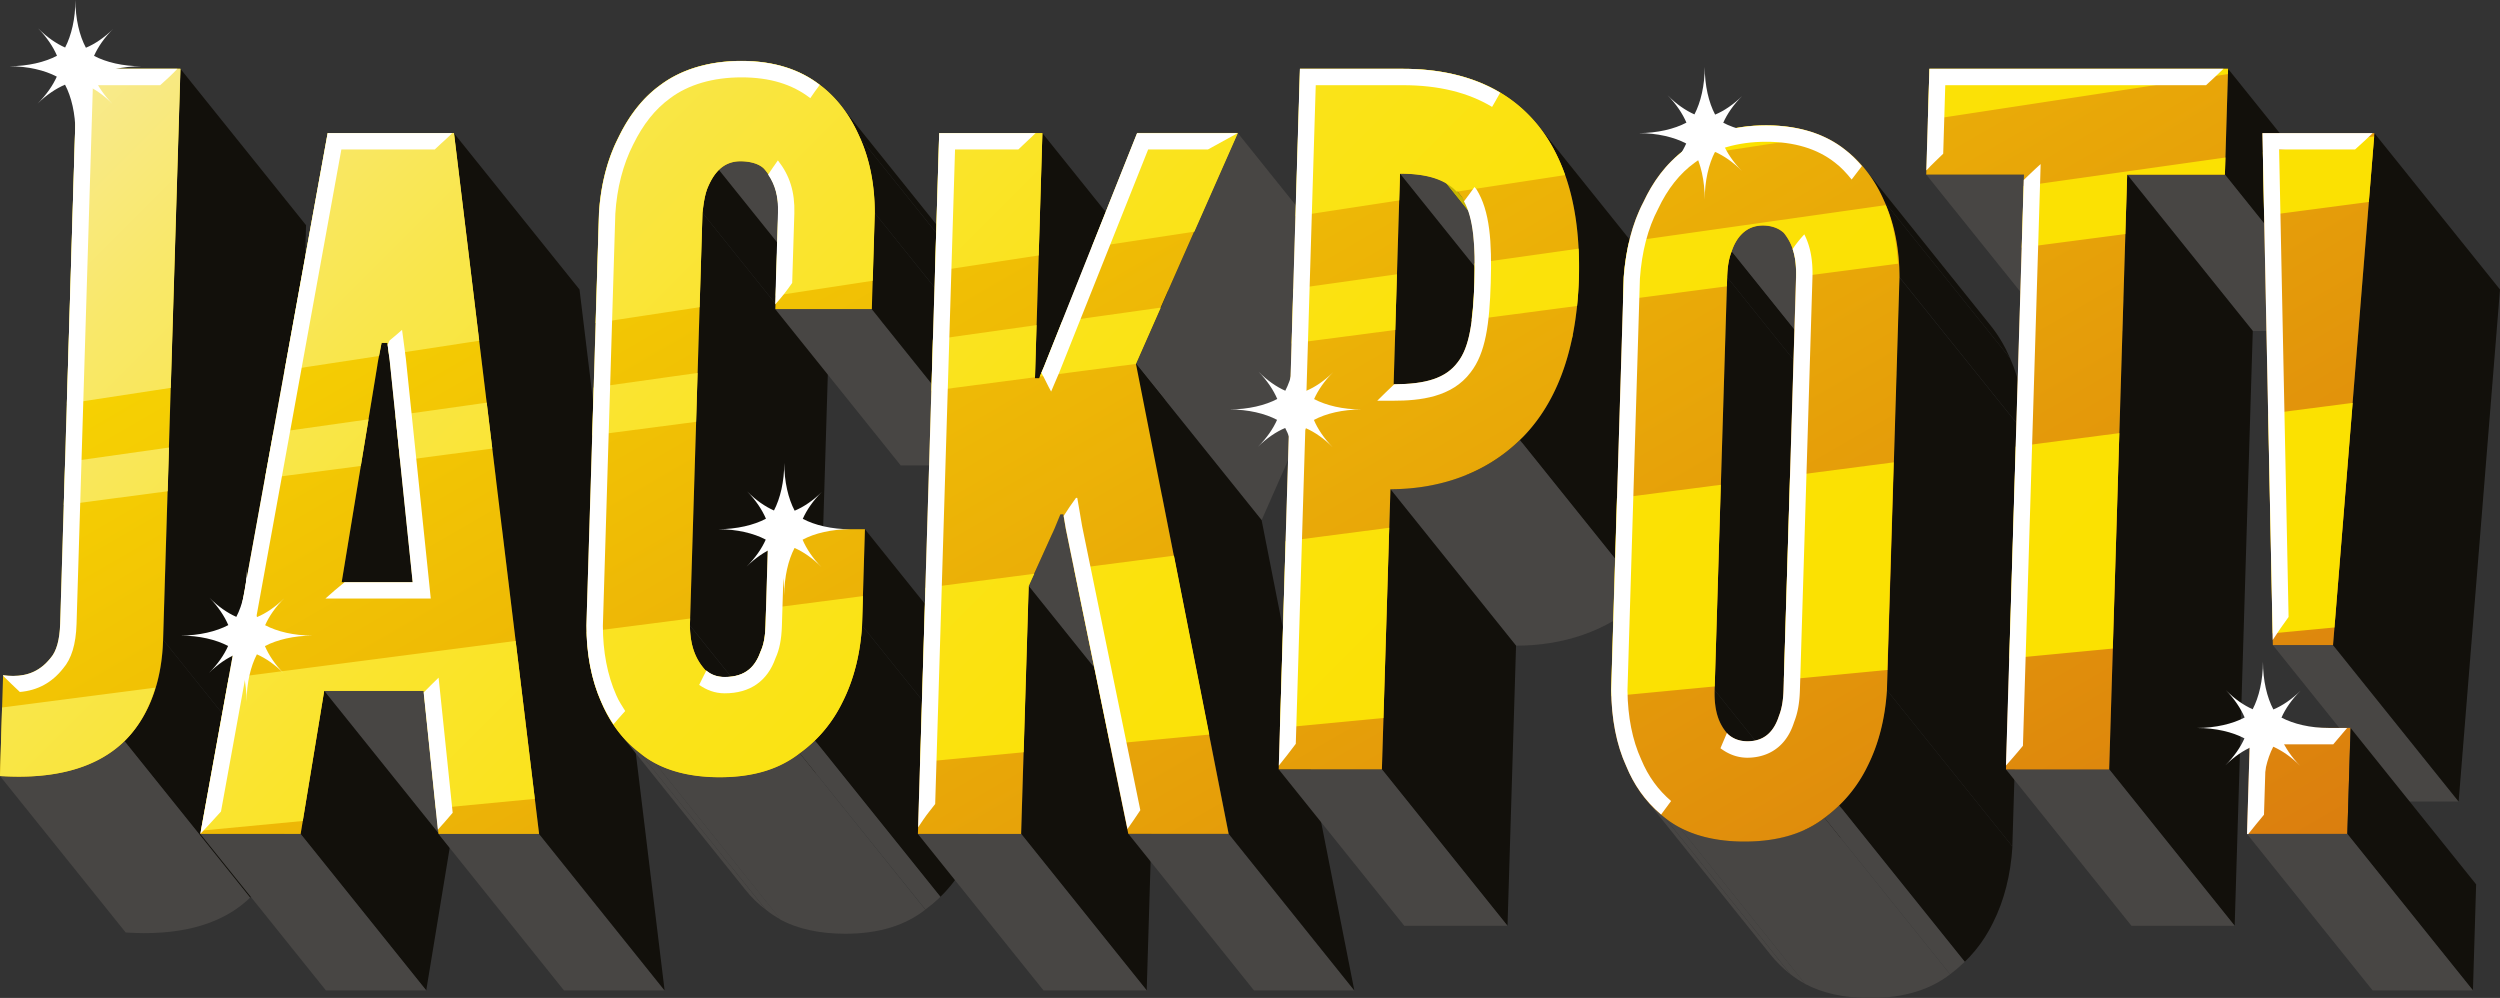 <svg id="Layer_1" xmlns="http://www.w3.org/2000/svg" xmlns:xlink="http://www.w3.org/1999/xlink" width="243" height="97" viewBox="0 0 243 97"><rect x="0" y="0" width="243" height="97" fill="#333333" stroke="none"/><style>.st0{enable-background:new}.st1{fill:#12100b}.st2{clip-path:url(#XMLID_99_);enable-background:new}.st3{fill:#484644}.st4,.st5{clip-path:url(#XMLID_100_);enable-background:new}.st5{clip-path:url(#XMLID_101_)}.st6{fill:#c8b600}.st7{clip-path:url(#XMLID_102_)}.st8{clip-path:url(#XMLID_103_);enable-background:new}.st9{clip-path:url(#XMLID_104_)}.st10{clip-path:url(#XMLID_105_);enable-background:new}.st11{clip-path:url(#XMLID_106_)}.st12,.st13,.st14{clip-path:url(#XMLID_107_);enable-background:new}.st13,.st14{clip-path:url(#XMLID_108_)}.st14{clip-path:url(#XMLID_109_)}.st15{clip-path:url(#XMLID_110_)}.st16,.st17{clip-path:url(#XMLID_111_);enable-background:new}.st17{clip-path:url(#XMLID_112_)}.st18{clip-path:url(#XMLID_113_)}.st19{clip-path:url(#XMLID_114_)}.st20,.st21,.st22{clip-path:url(#XMLID_115_);enable-background:new}.st21,.st22{clip-path:url(#XMLID_116_)}.st22{clip-path:url(#XMLID_117_)}.st23{fill:url(#XMLID_118_)}.st24{fill:none}.st25{fill:#fbe100}.st26{fill:url(#XMLID_119_)}.st27{fill:#fff}</style><g id="XMLID_2_"><g id="XMLID_271_"><g id="XMLID_485_" class="st0"><g id="XMLID_491_"><path id="XMLID_492_" class="st1" d="M17.54 6.69l12.21 15.2-1.68 55.51-12.21-15.21z"/></g><g id="XMLID_486_" class="st0"><defs><path id="XMLID_487_" class="st0" d="M15.86 62.19L28.07 77.4c-.11 3.69-1.15 7.12-3.54 9.63-2.16 2.24-5.54 3.67-10.47 3.67-.59 0-1.21-.02-1.84-.06L0 75.43c.64.04 1.25.06 1.84.06 4.93 0 8.31-1.43 10.47-3.67 2.4-2.5 3.44-5.94 3.55-9.63z"/></defs><clipPath id="XMLID_99_"><use xlink:href="#XMLID_487_" overflow="visible"/></clipPath><g id="XMLID_488_" class="st2"><path id="XMLID_490_" class="st1" d="M15.86 62.19L28.07 77.4c-.11 3.69-1.15 7.12-3.54 9.63-.07.07-.14.15-.22.22L12.1 72.04l.22-.22c2.39-2.5 3.43-5.94 3.54-9.63"/><path id="XMLID_489_" class="st3" d="M12.1 72.04l12.21 15.21c-2.17 2.11-5.48 3.45-10.26 3.45-.59 0-1.21-.02-1.84-.06L0 75.43c.64.04 1.25.06 1.84.06 4.78 0 8.09-1.33 10.26-3.45"/></g></g></g><g id="XMLID_468_" class="st0"><g id="XMLID_483_"><path id="XMLID_484_" class="st1" d="M37.65 33.33l12.21 15.2h-.57l-12.2-15.2z"/></g><g id="XMLID_481_"><path id="XMLID_482_" class="st1" d="M34.22 29.74l15.07 18.78-.41 2.16L33.8 31.9z"/></g><g id="XMLID_479_"><path id="XMLID_480_" class="st1" d="M36.75 35.07l12.21 15.21-3.54 21.52-12.21-15.21z"/></g><g id="XMLID_477_"><path id="XMLID_478_" class="st3" d="M41.18 67.15l12.2 15.21h-9.66L31.51 67.15z"/></g><g id="XMLID_475_"><path id="XMLID_476_" class="st1" d="M31.51 67.15l12.21 15.21-2.29 13.91-12.21-15.21z"/></g><g id="XMLID_473_"><path id="XMLID_474_" class="st3" d="M29.22 81.06l12.21 15.21h-9.75L19.47 81.06z"/></g><g id="XMLID_471_"><path id="XMLID_472_" class="st3" d="M52.4 81.06l12.2 15.21h-9.78l-12.2-15.21z"/></g><g id="XMLID_469_"><path id="XMLID_470_" class="st1" d="M44.12 12.94l12.21 15.2 8.27 68.13-12.2-15.21z"/></g></g><g id="XMLID_423_" class="st0"><g id="XMLID_462_" class="st0"><defs><path id="XMLID_463_" class="st0" d="M74.26 16.4l12.21 15.21c-.44-.45-1.28-.73-2.3-.73-1.78 0-2.64 1.3-3.16 2.51-.3.73-.42 1.58-.53 2.51l-12.2-15.22c.11-.93.22-1.77.53-2.51.52-1.21 1.38-2.51 3.16-2.51 1.01.01 1.85.29 2.29.74z"/></defs><clipPath id="XMLID_100_"><use xlink:href="#XMLID_463_" overflow="visible"/></clipPath><g id="XMLID_464_" class="st4"><path id="XMLID_467_" class="st3" d="M74.26 16.4l12.21 15.21c-.13-.13-.28-.24-.47-.34L73.79 16.06c.18.1.34.21.47.34"/><path id="XMLID_466_" class="st3" d="M72.95 14.53l15.03 18.72c-.57-.3-1.35-.48-2.25-.48-1.12 0-1.95.42-2.57 1.02L68.14 15.08c.62-.61 1.45-1.02 2.57-1.02.89-.01 1.67.17 2.24.47"/><path id="XMLID_465_" class="st1" d="M69.87 16.5l12.21 15.21c-.48.47-.82 1.08-1.07 1.67-.3.73-.42 1.58-.53 2.51l-12.2-15.21c.11-.93.22-1.77.53-2.51.25-.58.58-1.2 1.06-1.67"/></g></g><g id="XMLID_458_" class="st0"><defs><path id="XMLID_459_" class="st0" d="M74.42 16.6l12.21 15.21c-.05-.07-.11-.13-.16-.2L74.26 16.4c.05.07.11.13.16.2z"/></defs><clipPath id="XMLID_101_"><use xlink:href="#XMLID_459_" overflow="visible"/></clipPath><g id="XMLID_460_" class="st5"><path id="XMLID_461_" class="st6" d="M74.42 16.6l12.21 15.21c-.05-.07-.11-.13-.16-.2L74.26 16.4c.05.07.11.13.16.2"/></g></g><g id="XMLID_454_" class="st0"><defs><path id="XMLID_455_" class="st0" d="M81.69 10.21l12.21 15.2c.79.99 1.41 2.07 1.87 3.15l-12.21-15.2a13.28 13.28 0 0 0-1.87-3.15z"/></defs><clipPath id="XMLID_102_"><use xlink:href="#XMLID_455_" overflow="visible"/></clipPath><g id="XMLID_456_" class="st7"><path id="XMLID_457_" class="st1" d="M81.69 10.21l12.21 15.2c.79.99 1.41 2.07 1.87 3.15l-12.21-15.2a13.28 13.28 0 0 0-1.87-3.15"/></g></g><g id="XMLID_450_" class="st0"><defs><path id="XMLID_451_" class="st0" d="M83.56 13.36l12.21 15.21c.95 2.11 1.44 4.62 1.45 7.32L85.01 20.68c-.01-2.7-.5-5.21-1.45-7.32z"/></defs><clipPath id="XMLID_103_"><use xlink:href="#XMLID_451_" overflow="visible"/></clipPath><g id="XMLID_452_" class="st8"><path id="XMLID_453_" class="st1" d="M83.56 13.36l12.21 15.21c.95 2.11 1.44 4.62 1.45 7.32L85.01 20.68c-.01-2.7-.5-5.21-1.45-7.32"/></g></g><g id="XMLID_448_"><path id="XMLID_449_" class="st1" d="M68.28 20.68l12.2 15.21-1.22 40.1-12.2-15.2z"/></g><g id="XMLID_446_"><path id="XMLID_447_" class="st3" d="M84.72 30.03l12.21 15.21h-9.38L75.34 30.03z"/></g><g id="XMLID_444_"><path id="XMLID_445_" class="st1" d="M85.01 20.68l12.2 15.21-.28 9.35-12.21-15.21z"/></g><g id="XMLID_440_" class="st0"><defs><path id="XMLID_441_" class="st0" d="M80.53 80.05l-12.21-15.2c-.79-.98-1.24-2.23-1.27-4.06L79.26 76c.03 1.82.48 3.07 1.27 4.05z"/></defs><clipPath id="XMLID_104_"><use xlink:href="#XMLID_441_" overflow="visible"/></clipPath><g id="XMLID_442_" class="st9"><path id="XMLID_443_" class="st1" d="M67.06 60.79L79.27 76c.02 1.83.48 3.08 1.27 4.06L68.32 64.85c-.78-.99-1.24-2.23-1.26-4.06"/></g></g><g id="XMLID_436_" class="st0"><defs><path id="XMLID_437_" class="st0" d="M72.45 86.49l-12.2-15.2c.55.69 1.2 1.34 1.97 1.92l12.21 15.21c-.77-.59-1.42-1.23-1.98-1.93z"/></defs><clipPath id="XMLID_105_"><use xlink:href="#XMLID_437_" overflow="visible"/></clipPath><g id="XMLID_438_" class="st10"><path id="XMLID_439_" class="st3" d="M62.22 73.21l12.21 15.21c-.77-.58-1.42-1.23-1.97-1.92L60.25 71.29c.55.69 1.2 1.33 1.97 1.92"/></g></g><g id="XMLID_434_"><path id="XMLID_435_" class="st1" d="M84.07 51.44l12.21 15.2-.28 9.35-12.21-15.2z"/></g><g id="XMLID_429_" class="st0"><defs><path id="XMLID_430_" class="st0" d="M77.73 73.21l12.21 15.21c-1.91 1.49-4.42 2.34-7.79 2.34-3.34 0-5.94-.84-7.73-2.34l-12.2-15.21c1.79 1.49 4.39 2.34 7.73 2.34 3.36-.01 5.87-.85 7.78-2.34z"/></defs><clipPath id="XMLID_106_"><use xlink:href="#XMLID_430_" overflow="visible"/></clipPath><g id="XMLID_431_" class="st11"><path id="XMLID_433_" class="st3" d="M77.73 73.21l12.21 15.21c-1.91 1.49-4.42 2.34-7.79 2.34-2.51 0-4.61-.48-6.26-1.35l-12.2-15.22c1.65.87 3.74 1.35 6.26 1.35 3.36 0 5.87-.84 7.78-2.33"/><path id="XMLID_432_" class="st3" d="M63.69 74.19l12.21 15.2c-.54-.29-1.03-.62-1.47-.98l-12.21-15.2c.44.36.93.69 1.47.98"/></g></g><g id="XMLID_424_" class="st0"><defs><path id="XMLID_425_" class="st0" d="M83.79 60.79L96 75.99c-.17 2.79-.81 5.29-1.89 7.43-.9 1.86-2.26 3.6-4.16 4.98L77.73 73.21c1.91-1.38 3.26-3.13 4.16-4.98 1.09-2.15 1.73-4.66 1.9-7.44z"/></defs><clipPath id="XMLID_107_"><use xlink:href="#XMLID_425_" overflow="visible"/></clipPath><g id="XMLID_426_" class="st12"><path id="XMLID_428_" class="st1" d="M83.79 60.79L96 75.99c-.17 2.79-.81 5.29-1.89 7.43a13.36 13.36 0 0 1-2.7 3.75L79.2 71.97c1.16-1.13 2.04-2.41 2.7-3.75 1.08-2.14 1.72-4.65 1.89-7.43"/><path id="XMLID_427_" class="st3" d="M79.2 71.97l12.21 15.21c-.45.44-.94.85-1.47 1.23l-12.21-15.2c.53-.39 1.02-.8 1.47-1.24"/></g></g></g><g id="XMLID_404_" class="st0"><g id="XMLID_421_"><path id="XMLID_422_" class="st1" d="M101.32 12.94l12.21 15.2-.72 23.83-12.21-15.21z"/></g><g id="XMLID_419_"><path id="XMLID_420_" class="st3" d="M120.32 12.94l12.2 15.2-9.89 22.42-12.21-15.2z"/></g><g id="XMLID_417_"><path id="XMLID_418_" class="st1" d="M103.36 50l12.21 15.21h-.28L103.08 50z"/></g><g id="XMLID_415_"><path id="XMLID_416_" class="st3" d="M97.28 42.41l18.44 22.97-.88 2.13L96.4 44.53z"/></g><g id="XMLID_413_"><path id="XMLID_414_" class="st3" d="M102.5 51.41l12.21 15.2-2.52 5.55-12.2-15.2z"/></g><g id="XMLID_411_"><path id="XMLID_412_" class="st1" d="M99.99 56.96l12.2 15.2-.73 24.11-12.2-15.21z"/></g><g id="XMLID_409_"><path id="XMLID_410_" class="st3" d="M99.26 81.06l12.2 15.21h-10.03L89.22 81.06z"/></g><g id="XMLID_407_"><path id="XMLID_408_" class="st3" d="M119.44 81.06l12.2 15.21h-9.75l-12.2-15.21z"/></g><g id="XMLID_405_"><path id="XMLID_406_" class="st1" d="M110.42 35.36l12.21 15.2 9.01 45.71-12.2-15.21z"/></g></g><g id="XMLID_387_" class="st0"><g id="XMLID_399_" class="st0"><defs><path id="XMLID_400_" class="st0" d="M141.9 18.9l12.2 15.2c-1.12-1.4-2.98-2.02-5.82-2.02l-12.21-15.21c2.85.01 4.71.63 5.83 2.03z"/></defs><clipPath id="XMLID_108_"><use xlink:href="#XMLID_400_" overflow="visible"/></clipPath><g id="XMLID_401_" class="st13"><path id="XMLID_403_" class="st6" d="M141.9 18.9l12.2 15.2a4.54 4.54 0 0 0-1.43-1.17l-12.21-15.21c.58.31 1.05.7 1.44 1.18"/><path id="XMLID_402_" class="st3" d="M140.46 17.72l12.21 15.21c-1.09-.58-2.53-.84-4.38-.84l-12.21-15.21c1.86 0 3.3.27 4.38.84"/></g></g><g id="XMLID_397_"><path id="XMLID_398_" class="st1" d="M136.08 16.88l12.21 15.21-.63 20.47-12.2-15.2z"/></g><g id="XMLID_392_" class="st0"><defs><path id="XMLID_393_" class="st0" d="M149.53 12.23l12.21 15.21c2.58 3.21 4.14 8.03 3.93 14.85-.24 7.77-2.62 12.87-6.08 16.02-3.43 3.15-7.85 4.45-12.23 4.45l-12.21-15.21c4.38 0 8.8-1.3 12.23-4.45 3.46-3.15 5.85-8.25 6.08-16.02.21-6.82-1.35-11.64-3.93-14.85z"/></defs><clipPath id="XMLID_109_"><use xlink:href="#XMLID_393_" overflow="visible"/></clipPath><g id="XMLID_394_" class="st14"><path id="XMLID_396_" class="st1" d="M149.53 12.23l12.21 15.21c2.58 3.21 4.14 8.03 3.93 14.85-.23 7.51-2.46 12.52-5.73 15.7l-12.21-15.21c3.27-3.18 5.51-8.19 5.73-15.7.21-6.82-1.35-11.64-3.93-14.85"/><path id="XMLID_395_" class="st3" d="M147.73 42.77l12.21 15.21c-.11.11-.23.22-.35.33-3.43 3.15-7.85 4.45-12.23 4.45l-12.21-15.21c4.38 0 8.8-1.3 12.23-4.45.12-.11.23-.22.35-.33"/></g></g><g id="XMLID_390_"><path id="XMLID_391_" class="st1" d="M135.15 47.55l12.21 15.21-.83 27.23-12.21-15.21z"/></g><g id="XMLID_388_"><path id="XMLID_389_" class="st3" d="M134.32 74.78l12.21 15.21H136.5l-12.21-15.21z"/></g></g><g id="XMLID_346_" class="st0"><g id="XMLID_383_" class="st0"><defs><path id="XMLID_384_" class="st0" d="M168.32 24.43l12.21 15.21c-.3.73-.42 1.58-.44 2.51l-12.21-15.21c.03-.93.14-1.78.44-2.51z"/></defs><clipPath id="XMLID_110_"><use xlink:href="#XMLID_384_" overflow="visible"/></clipPath><g id="XMLID_385_" class="st15"><path id="XMLID_386_" class="st1" d="M168.32 24.43l12.21 15.21c-.3.73-.42 1.58-.44 2.51l-12.21-15.21c.03-.93.14-1.78.44-2.51"/></g></g><g id="XMLID_377_" class="st0"><defs><path id="XMLID_378_" class="st0" d="M173.41 22.66l12.21 15.21c-.47-.45-1.19-.73-2.04-.73-1.75 0-2.64 1.3-3.04 2.51l-12.21-15.21c.4-1.21 1.29-2.51 3.04-2.51.85-.01 1.57.27 2.04.73z"/></defs><clipPath id="XMLID_111_"><use xlink:href="#XMLID_378_" overflow="visible"/></clipPath><g id="XMLID_379_" class="st16"><path id="XMLID_382_" class="st3" d="M173.41 22.66l12.21 15.21a2.31 2.31 0 0 0-.53-.38l-12.21-15.21c.2.1.38.23.53.38"/><path id="XMLID_381_" class="st3" d="M170.86 19.34l14.09 17.63c-.48-.26-1.08-.41-1.74-.41-1.02 0-1.78.38-2.35.93l-14.09-17.63c.57-.56 1.33-.93 2.35-.93.65 0 1.25.15 1.74.41"/><path id="XMLID_380_" class="st3" d="M169.33 22.73l12.21 15.21c-.49.47-.81 1.1-1.01 1.7l-12.21-15.21c.21-.6.53-1.23 1.01-1.7"/></g></g><g id="XMLID_373_" class="st0"><defs><path id="XMLID_374_" class="st0" d="M181.3 16.46l12.21 15.21c.79.99 1.41 2.07 1.87 3.15l-12.21-15.21c-.46-1.08-1.08-2.16-1.87-3.15z"/></defs><clipPath id="XMLID_112_"><use xlink:href="#XMLID_374_" overflow="visible"/></clipPath><g id="XMLID_375_" class="st17"><path id="XMLID_376_" class="st1" d="M181.3 16.46l12.21 15.21c.79.99 1.41 2.07 1.87 3.15l-12.21-15.21c-.46-1.08-1.08-2.16-1.87-3.15"/></g></g><g id="XMLID_369_" class="st0"><defs><path id="XMLID_370_" class="st0" d="M183.17 19.61l12.21 15.21c.95 2.11 1.44 4.62 1.45 7.32l-12.21-15.21c-.01-2.7-.5-5.2-1.45-7.32z"/></defs><clipPath id="XMLID_113_"><use xlink:href="#XMLID_370_" overflow="visible"/></clipPath><g id="XMLID_371_" class="st18"><path id="XMLID_372_" class="st1" d="M183.17 19.61l12.21 15.21c.95 2.11 1.44 4.62 1.45 7.32l-12.21-15.21c-.01-2.7-.5-5.2-1.45-7.32"/></g></g><g id="XMLID_367_"><path id="XMLID_368_" class="st1" d="M167.88 26.94l12.21 15.2-1.22 40.13-12.21-15.2z"/></g><g id="XMLID_363_" class="st0"><defs><path id="XMLID_364_" class="st0" d="M179.97 86.34l-12.21-15.21c-.79-.99-1.15-2.24-1.1-4.06l12.21 15.21c-.06 1.82.31 3.07 1.1 4.06z"/></defs><clipPath id="XMLID_114_"><use xlink:href="#XMLID_364_" overflow="visible"/></clipPath><g id="XMLID_365_" class="st19"><path id="XMLID_366_" class="st1" d="M166.66 67.07l12.21 15.21c-.06 1.82.31 3.08 1.1 4.06l-12.21-15.21c-.79-.99-1.15-2.24-1.1-4.06"/></g></g><g id="XMLID_359_" class="st0"><defs><path id="XMLID_360_" class="st0" d="M172.09 92.79l-12.21-15.21c.54.68 1.18 1.32 1.93 1.9l12.21 15.21c-.74-.58-1.38-1.22-1.93-1.9z"/></defs><clipPath id="XMLID_115_"><use xlink:href="#XMLID_360_" overflow="visible"/></clipPath><g id="XMLID_361_" class="st20"><path id="XMLID_362_" class="st3" d="M161.82 79.49l12.21 15.21a11.22 11.22 0 0 1-1.93-1.9l-12.21-15.21c.54.68 1.18 1.32 1.93 1.9"/></g></g><g id="XMLID_357_"><path id="XMLID_358_" class="st1" d="M184.61 26.94l12.21 15.2-1.22 40.13-12.2-15.2z"/></g><g id="XMLID_352_" class="st0"><defs><path id="XMLID_353_" class="st0" d="M177.34 79.49l12.21 15.21c-1.88 1.46-4.42 2.31-7.79 2.31-3.33 0-5.91-.84-7.73-2.31l-12.21-15.21c1.82 1.46 4.4 2.31 7.73 2.31 3.37-.01 5.91-.85 7.79-2.31z"/></defs><clipPath id="XMLID_116_"><use xlink:href="#XMLID_353_" overflow="visible"/></clipPath><g id="XMLID_354_" class="st21"><path id="XMLID_356_" class="st3" d="M177.34 79.49l12.21 15.21c-1.88 1.46-4.42 2.31-7.79 2.31-2.54 0-4.64-.49-6.3-1.37l-12.21-15.21c1.66.88 3.76 1.37 6.3 1.37 3.37-.01 5.91-.85 7.79-2.31"/><path id="XMLID_355_" class="st3" d="M163.25 80.42l12.21 15.21c-.52-.28-1-.59-1.43-.94l-12.21-15.21c.44.35.91.67 1.43.94"/></g></g><g id="XMLID_347_" class="st0"><defs><path id="XMLID_348_" class="st0" d="M183.4 67.07l12.21 15.21c-.17 2.76-.81 5.27-1.89 7.41-.9 1.86-2.26 3.6-4.17 5.01l-12.21-15.21a13.59 13.59 0 0 0 4.17-5.01c1.08-2.15 1.72-4.65 1.89-7.41z"/></defs><clipPath id="XMLID_117_"><use xlink:href="#XMLID_348_" overflow="visible"/></clipPath><g id="XMLID_349_" class="st22"><path id="XMLID_351_" class="st1" d="M183.4 67.07l12.21 15.21c-.17 2.76-.81 5.27-1.89 7.41-.66 1.36-1.56 2.66-2.74 3.8l-12.21-15.21c1.18-1.15 2.08-2.45 2.74-3.8 1.08-2.15 1.72-4.65 1.89-7.41"/><path id="XMLID_350_" class="st3" d="M178.76 78.28l12.21 15.21c-.44.42-.91.83-1.42 1.21l-12.21-15.21c.51-.38.99-.79 1.42-1.21"/></g></g></g><g id="XMLID_335_" class="st0"><g id="XMLID_344_"><path id="XMLID_345_" class="st3" d="M196.73 16.97l12.2 15.2h-9.49l-12.21-15.2z"/></g><g id="XMLID_342_"><path id="XMLID_343_" class="st1" d="M216.57 6.69l12.21 15.2-.32 10.28-12.2-15.2z"/></g><g id="XMLID_340_"><path id="XMLID_341_" class="st3" d="M216.26 16.97l12.2 15.2h-9.49l-12.21-15.2z"/></g><g id="XMLID_338_"><path id="XMLID_339_" class="st1" d="M206.76 16.97l12.21 15.2-1.76 57.82-12.2-15.21z"/></g><g id="XMLID_336_"><path id="XMLID_337_" class="st3" d="M205.01 74.78l12.2 15.21h-10.03l-12.2-15.21z"/></g></g><g id="XMLID_330_" class="st0"><g id="XMLID_333_"><path id="XMLID_334_" class="st3" d="M226.77 62.7l12.21 15.21h-5.85L220.92 62.7z"/></g><g id="XMLID_331_"><path id="XMLID_332_" class="st1" d="M230.79 12.94L243 28.14l-4.02 49.77-12.21-15.21z"/></g></g><g id="XMLID_272_" class="st0"><g id="XMLID_277_"><g id="XMLID_200_"><linearGradient id="XMLID_118_" gradientUnits="userSpaceOnUse" x1="159.557" y1="120.672" x2="72.182" y2="-30.667"><stop offset="0" stop-color="#db7e0e"/><stop offset="1" stop-color="#fbe100"/></linearGradient><path id="XMLID_201_" class="st23" d="M218.41 81.06h9.75l.31-10.31h-9.75l-.31 10.31zM31.85 12.94L19.47 81.06h9.75l2.29-13.91h9.67l1.44 13.91h9.78l-8.28-68.12H31.85zm1.36 43.65l3.54-21.52.34-1.75h.57l.23 1.75 2.23 21.52h-6.91zM5.85 60.62c-.05 1.58-.36 2.68-.92 3.32-.97 1.23-2.16 1.76-3.65 1.76-.31 0-.64-.02-.98-.07l-.3 9.8c.64.04 1.25.06 1.84.06 4.93 0 8.31-1.43 10.47-3.67 2.39-2.51 3.43-5.94 3.54-9.63l1.68-55.51H7.48L5.85 60.62zm173.46-46.1c-1.79-1.41-4.28-2.34-7.64-2.34-3.33 0-5.96.93-7.87 2.34-1.91 1.38-3.18 3.24-4.05 5.1-1.11 2.11-1.72 4.62-1.92 7.32l-1.22 40.13c.03 2.76.49 5.27 1.47 7.41.76 1.86 1.93 3.6 3.75 5.01 1.82 1.46 4.4 2.31 7.73 2.31 3.36 0 5.9-.84 7.79-2.31a13.59 13.59 0 0 0 4.17-5.01c1.08-2.14 1.72-4.65 1.89-7.41l1.22-40.13c0-2.7-.49-5.21-1.45-7.32-.8-1.87-2.05-3.72-3.87-5.1zm-5.95 52.55c-.03 1.01-.17 1.83-.44 2.51-.44 1.38-1.29 2.48-3.07 2.48-.82 0-1.46-.28-1.93-.73-.9-1.01-1.31-2.31-1.26-4.25l1.22-40.13c.03-.93.14-1.77.44-2.51.4-1.21 1.29-2.51 3.04-2.51.85 0 1.57.28 2.04.73.9 1.13 1.23 2.42 1.17 4.28l-1.21 40.13zm53.41-4.37l4.02-49.76h-10.88l1.01 49.76h5.85zM79.7 8.26c-1.82-1.41-4.28-2.34-7.64-2.34-3.34 0-5.99.93-7.87 2.34-1.91 1.38-3.18 3.24-4.08 5.1-1.08 2.11-1.72 4.62-1.89 7.32L57 60.79c0 2.79.49 5.29 1.44 7.43.79 1.86 1.95 3.6 3.78 4.98 1.79 1.49 4.39 2.34 7.73 2.34 3.36 0 5.88-.84 7.79-2.34 1.91-1.38 3.26-3.13 4.16-4.98 1.08-2.14 1.72-4.65 1.89-7.43l.28-9.35h-9.38l-.28 9.35c-.03 1.04-.17 1.86-.47 2.51-.49 1.41-1.38 2.51-3.5 2.51-.85 0-1.49-.28-1.93-.73-.9-1.01-1.43-2.31-1.45-4.28l1.22-40.1c.11-.93.22-1.77.53-2.51.52-1.21 1.38-2.51 3.16-2.51 1.02 0 1.86.28 2.3.73.98 1.13 1.42 2.42 1.37 4.28l-.28 9.35h9.38l.28-9.35c0-2.7-.49-5.21-1.45-7.32-.8-1.87-2.04-3.73-3.87-5.11zm107.53 8.71h9.5l-1.75 57.82h10.03l1.75-57.82h9.5l.31-10.28h-29.03l-.31 10.28zM136.39 6.69h-10.03l-2.07 68.09h10.03l.83-27.23c4.38 0 8.8-1.3 12.23-4.45 3.46-3.15 5.85-8.25 6.08-16.02.24-7.8-1.84-12.98-5.11-16.14-3.23-3.15-7.58-4.25-11.96-4.25zm6.92 20.75c-.12 3.8-.47 6.31-1.62 7.77-1.18 1.58-3.15 2.14-6.23 2.14l.62-20.47c3.08 0 5.01.73 6.09 2.39 1.05 1.67 1.25 4.37 1.14 8.17zm-32.77-14.5l-9.05 22.7-.49 1.12h-.4l.72-23.82H91.29l-2.07 68.12h10.03l.73-24.11 2.51-5.55.58-1.41h.28l.24 1.41 6.08 29.65h9.75l-9.01-45.71 9.89-22.42h-9.76z"/></g></g><g id="XMLID_275_"><path id="XMLID_276_" class="st1" d="M228.48 70.76l12.2 15.2-.31 10.31-12.21-15.21z"/></g><g id="XMLID_273_"><path id="XMLID_274_" class="st3" d="M228.16 81.06l12.21 15.21h-9.75l-12.21-15.21z"/></g></g></g><g id="XMLID_28_"><path id="XMLID_270_" class="st24" d="M31.51 67.15l-2.08 12.64 12.93-1.23-1.18-11.41z"/><path id="XMLID_269_" class="st24" d="M47.85 43.6l-8.96 1.18 1.22 11.81h-6.9l1.86-11.31-9.32 1.23-3.53 19.41 27.9-3.62z"/><path id="XMLID_268_" class="st24" d="M83.88 57.93l-.09 2.86c-.17 2.79-.81 5.29-1.89 7.43-.9 1.86-2.26 3.6-4.16 4.98-1.91 1.49-4.42 2.34-7.79 2.34-3.34 0-5.94-.84-7.73-2.34-1.82-1.38-2.99-3.13-3.78-4.98-.88-1.98-1.34-4.28-1.41-6.81l-6.91.9 1.86 15.34 37.45-3.57.51-16.94-6.06.79z"/><path id="XMLID_267_" class="st24" d="M100.53 55.77l-.54 1.19-.49 16.16 8.39-.8-3.49-17.05z"/><path id="XMLID_266_" class="st24" d="M114.1 54.01l3.43 17.39 6.88-.65.55-18.15z"/><path id="XMLID_265_" class="st24" d="M184.49 25.65l-9.92 1.3-.59 19.3 10.07-1.31.55-18.01c.01-.44-.08-.85-.11-1.28z"/><path id="XMLID_264_" class="st24" d="M147.38 43.1c3.05-2.78 5.26-7.06 5.9-13.35l-10.26 1.35c-.23 1.81-.62 3.2-1.34 4.12-1.18 1.58-3.15 2.14-6.23 2.14l.16-5.29-10.07 1.32-.58 19.21 10.07-1.31.11-3.75c4.39.01 8.81-1.29 12.24-4.44z"/><path id="XMLID_263_" class="st24" d="M101.06 36.61l-.06.15h-.4v-.09l-10.07 1.32-.58 19.15 10.58-1.37 1.97-4.36.58-1.41h.28l.24 1.41.8 3.86 9.7-1.26-3.67-18.63z"/><path id="XMLID_262_" class="st24" d="M157.75 29.16l-.58 19.27 10.1-1.31.58-19.29z"/><path id="XMLID_261_" class="st24" d="M67.66 41l-10.1 1.33L57 60.79c0 .21.02.41.03.62l10.05-1.3.58-19.11z"/><path id="XMLID_260_" class="st24" d="M184.07 44.94l-.62 20.19L195.3 64l.63-20.59z"/><path id="XMLID_259_" class="st24" d="M153.28 29.75c-.65 6.29-2.86 10.58-5.9 13.35-3.43 3.15-7.85 4.45-12.23 4.45l-.11 3.75 22.13-2.87.58-19.27-4.47.59z"/><path id="XMLID_258_" class="st24" d="M57.56 42.33l-9.71 1.28 2.27 18.7 6.91-.9c-.01-.21-.03-.41-.03-.62l.56-18.46z"/><path id="XMLID_229_" class="st24" d="M184.61 26.94l-.55 18.01 11.86-1.54.59-19.34-12.02 1.58c.03.43.12.84.12 1.29z"/><path id="XMLID_228_" class="st24" d="M103.36 50h-.28l-.58 1.41-1.97 4.36 3.87-.5-.8-3.86z"/><path id="XMLID_227_" class="st24" d="M68.51 65.07c.44.45 1.08.73 1.93.73 2.12 0 3-1.1 3.5-2.51.3-.65.44-1.46.47-2.51l.05-1.64-7.38.96-.02.68c.02 1.98.55 3.27 1.45 4.29z"/><path id="XMLID_226_" class="st24" d="M67.66 41l-.58 19.1 7.38-.95.23-7.71h9.38l-.19 6.49 6.07-.79.58-19.15z"/><path id="XMLID_225_" class="st24" d="M16.3 47.75l-.44 14.45c-.05 1.62-.31 3.18-.76 4.65l7.12-.92 3.53-19.41-9.45 1.23z"/><path id="XMLID_224_" class="st24" d="M110.43 35.38l3.67 18.63 10.86-1.41.59-19.21z"/><path id="XMLID_223_" class="st24" d="M26.56 42.07L16.43 43.5l-.13 4.25 9.45-1.24z"/><path id="XMLID_222_" class="st24" d="M57.7 37.68l-10.4 1.46.55 4.46 9.71-1.27z"/><path id="XMLID_175_" class="st24" d="M35.82 40.76l.93-5.69.09-.46-9.18 1.4-1.1 6.06z"/><path id="XMLID_174_" class="st24" d="M100.76 31.6l.2-6.77-10.08 1.54-.2 6.65z"/><path id="XMLID_173_" class="st24" d="M153.28 29.75l4.47-.59.07-2.23c.09-1.2.27-2.35.53-3.45l-4.91.69c.04.93.06 1.89.03 2.9-.04.94-.1 1.82-.19 2.68z"/><path id="XMLID_172_" class="st24" d="M75.34 30.03h9.38l.09-2.74-9.43 1.44z"/><path id="XMLID_171_" class="st24" d="M110.43 35.38l15.12-1.99.16-5.31-12.88 1.82-2.41 5.46z"/><path id="XMLID_170_" class="st24" d="M67.8 36.25l.2-6.39-10.11 1.54-.19 6.28z"/><path id="XMLID_169_" class="st24" d="M37.88 35.07l.55 5.32 8.87-1.25-.73-6.01-8.77 1.33z"/><path id="XMLID_168_" class="st24" d="M135.78 26.66l.22-7.18-10.08 1.54-.21 7.06z"/><path id="XMLID_167_" class="st24" d="M142.17 19.28c.87 1.37 1.14 3.5 1.15 6.32l10.12-1.43c-.13-2.75-.59-5.12-1.31-7.15l-10.54 1.61c.2.21.42.4.58.65z"/><path id="XMLID_166_" class="st24" d="M158.35 23.48l24.95-3.52c-.05-.11-.08-.24-.13-.35-.79-1.86-2.04-3.72-3.86-5.1-.65-.51-1.43-.93-2.27-1.29l-14.29 2.18c-1.33 1.24-2.31 2.72-3.01 4.21-.62 1.18-1.07 2.49-1.39 3.87z"/><path id="XMLID_165_" class="st24" d="M112.83 29.9l3.26-7.38-9.98 1.52-2.88 7.21z"/><path id="XMLID_164_" class="st24" d="M184.49 25.65l12.02-1.58.18-6-13.4 1.89c.72 1.69 1.07 3.63 1.2 5.69z"/><path id="XMLID_163_" class="st24" d="M90.53 37.99l.15-4.97-22.88 3.23-.14 4.75z"/><path id="XMLID_162_" class="st24" d="M103.23 31.25l2.88-7.21-5.15.79-.2 6.77z"/><path id="XMLID_161_" class="st24" d="M101.06 36.61l.42-.97 1.75-4.39-2.47.35-.16 5.07z"/><path id="XMLID_160_" class="st24" d="M100.6 36.76h.4l.06-.15-.46.06z"/><path id="XMLID_158_" class="st24" d="M75.34 30.03l.04-1.3L68 29.86l-.2 6.39 22.88-3.23.2-6.65-6.07.92-.09 2.74z"/><path id="XMLID_157_" class="st24" d="M75.62 20.68c.06-1.86-.38-3.15-1.37-4.28-.44-.45-1.28-.73-2.3-.73-1.78 0-2.64 1.3-3.16 2.51-.3.73-.42 1.58-.53 2.51L68 29.86l7.38-1.13.24-8.05z"/><path id="XMLID_156_" class="st24" d="M125.71 28.08l.21-7.06-9.83 1.5-3.26 7.38z"/><path id="XMLID_155_" class="st24" d="M142.17 19.28c-.16-.25-.38-.44-.58-.64l-5.59.84-.22 7.18 7.54-1.06c-.01-2.83-.28-4.95-1.15-6.32z"/><path id="XMLID_154_" class="st24" d="M143.03 31.1a38.437 38.437 0 0 0 .29-5.49l-7.54 1.06-.16 5.41 7.41-.98z"/><path id="XMLID_153_" class="st24" d="M135.62 32.07l-.16 5.29c3.08 0 5.05-.56 6.23-2.14.72-.92 1.11-2.31 1.34-4.12"/><path id="XMLID_152_" class="st24" d="M173.41 22.66c-.47-.45-1.19-.73-2.04-.73-1.75 0-2.64 1.3-3.04 2.51-.3.73-.42 1.58-.44 2.51l-.03.9 6.73-.88v-.01c.05-1.88-.28-3.18-1.18-4.3z"/><path id="XMLID_151_" class="st24" d="M167.85 27.83l-.58 19.29 6.72-.87.59-19.3z"/><path id="XMLID_150_" class="st24" d="M166.66 67.07c-.06 1.94.35 3.24 1.26 4.25.47.45 1.11.73 1.93.73 1.78 0 2.63-1.1 3.07-2.48.27-.68.41-1.49.44-2.51l.03-.98-6.72.64-.01.35z"/><path id="XMLID_149_" class="st24" d="M166.67 66.72l6.72-.64.6-19.83-6.72.87z"/><path id="XMLID_148_" class="st24" d="M57.7 37.68l.19-6.28-11.32 1.73.73 6.01z"/><path id="XMLID_147_" class="st24" d="M27.66 36.01L16.6 37.7l-.17 5.8 10.13-1.43z"/><path id="XMLID_146_" class="st24" d="M136.08 16.88l-.08 2.6 5.59-.85c-1.14-1.18-2.89-1.75-5.51-1.75z"/><path id="XMLID_145_" class="st24" d="M33.21 56.59h6.9l-1.22-11.81-3.82.5z"/><path id="XMLID_144_" class="st24" d="M35.82 40.76l-.75 4.52 3.82-.5-.46-4.39z"/><path id="XMLID_143_" class="st24" d="M37.88 35.07l-.08-.61-.96.15-.09.46-.93 5.69 2.61-.37z"/><path id="XMLID_142_" class="st24" d="M37.65 33.33h-.56l-.25 1.28.96-.15z"/><path id="XMLID_141_" class="st24" d="M183.17 19.61c.05.11.08.24.13.35l13.4-1.89.03-1.11h-9.5l.16-5.32-10.35 1.58c.84.36 1.62.78 2.27 1.29 1.82 1.39 3.07 3.24 3.86 5.1z"/><path id="XMLID_140_" class="st24" d="M158.35 23.48c.32-1.39.77-2.69 1.39-3.87.7-1.49 1.68-2.97 3.01-4.21l-10.62 1.62c.71 2.03 1.18 4.4 1.31 7.15l4.91-.69z"/><path id="XMLID_139_" class="st25" d="M171.66 12.18c-3.33 0-5.96.93-7.87 2.34-.38.27-.72.58-1.05.89l14.29-2.18c-1.47-.64-3.22-1.05-5.37-1.05z"/><g id="XMLID_29_"><g id="XMLID_521_"><linearGradient id="XMLID_119_" gradientUnits="userSpaceOnUse" x1="42.603" y1="-28.432" x2="179.465" y2="108.43"><stop offset="0" stop-color="#f8ea90"/><stop offset=".098" stop-color="#f9e86a"/><stop offset=".202" stop-color="#f9e64a"/><stop offset=".316" stop-color="#fae42f"/><stop offset=".439" stop-color="#fae31a"/><stop offset=".577" stop-color="#fbe20b"/><stop offset=".741" stop-color="#fbe103"/><stop offset="1" stop-color="#fbe100"/></linearGradient><path id="XMLID_522_" class="st26" d="M0 75.43c.64.04 1.25.06 1.84.06 4.93 0 8.31-1.43 10.47-3.67 1.34-1.4 2.22-3.12 2.78-4.98L.2 68.77 0 75.43zm6.2-26.35l10.1-1.33.13-4.25-10.1 1.43-.13 4.15zm.3-9.84l10.1-1.54.94-31.01H7.48L6.5 39.24zm15.72 26.68l-2.69 14.82 9.9-.94 2.08-12.64h9.67l1.18 11.41 9.62-.92-1.86-15.35-27.9 3.62zm16.67-21.14l8.96-1.18-.54-4.46-8.87 1.25.45 4.39zm-3.07-4.02l-9.26 1.31-.81 4.44 9.32-1.22.75-4.53zm1.27-7.43h.57l.15 1.13 8.77-1.34-2.45-20.19H31.85L27.66 36l9.18-1.4.25-1.27zm37.32 27.46c-.03 1.04-.17 1.86-.47 2.51-.49 1.41-1.38 2.51-3.5 2.51-.85 0-1.49-.28-1.93-.73-.9-1.01-1.43-2.31-1.45-4.28l.02-.68-10.05 1.3c.07 2.53.53 4.84 1.41 6.81.79 1.86 1.95 3.6 3.78 4.98 1.79 1.49 4.39 2.34 7.73 2.34 3.36 0 5.88-.84 7.79-2.34 1.91-1.38 3.26-3.13 4.16-4.98 1.08-2.14 1.72-4.65 1.89-7.43l.09-2.86-9.42 1.22-.05 1.63zM67.8 36.25l-10.1 1.42-.14 4.65L67.66 41l.14-4.75zM79.7 8.26c-1.82-1.41-4.28-2.34-7.64-2.34-3.34 0-5.99.93-7.87 2.34-1.91 1.38-3.18 3.24-4.08 5.1-1.08 2.11-1.72 4.62-1.89 7.32l-.33 10.72L68 29.86l.28-9.17c.11-.93.22-1.77.53-2.51.52-1.21 1.38-2.51 3.16-2.51 1.02 0 1.86.28 2.3.73.98 1.13 1.42 2.42 1.37 4.28l-.24 8.05 9.43-1.44.2-6.61c0-2.7-.49-5.21-1.45-7.32-.81-1.86-2.05-3.72-3.88-5.1zm26.41 15.78l9.98-1.52 4.23-9.58h-9.78l-4.43 11.1zm-14.82-11.1l-.41 13.43 10.08-1.54.36-11.89H91.29zm19.13 22.42l2.41-5.46-9.6 1.35-1.75 4.38-.42.97 9.36-1.23v-.01zM89.44 74.08l10.06-.96.49-16.16.54-1.19-10.58 1.37-.51 16.94zm14.96-18.81l3.5 17.05 9.64-.92-3.43-17.39-9.71 1.26zM90.53 37.99l10.07-1.32.15-5.07-10.08 1.42-.14 4.97zm35.02-4.6l10.07-1.32.16-5.41-10.08 1.42-.15 5.31zm17.77-7.79c0 .6.01 1.18-.01 1.84a35.17 35.17 0 0 1-.28 3.65l10.26-1.35c.09-.85.15-1.74.18-2.67.03-1.01.02-1.98-.03-2.9l-10.12 1.43zm-18.91 45.15l10.06-.96.56-18.49-10.07 1.31-.55 18.14zm23.95-59.81c-3.24-3.15-7.59-4.25-11.97-4.25h-10.03l-.43 14.33L136 19.48l.08-2.6c2.62 0 4.37.57 5.51 1.75l10.54-1.61c-.9-2.54-2.19-4.55-3.77-6.08zm9.99 12.54c-.26 1.1-.44 2.26-.53 3.45l-.07 2.23 10.1-1.33.03-.9c.03-.93.14-1.77.44-2.51.4-1.21 1.29-2.51 3.04-2.51.85 0 1.57.28 2.04.73.9 1.13 1.23 2.42 1.17 4.28v.01l9.92-1.3c-.13-2.06-.49-4-1.2-5.69l-24.94 3.54zm-1.75 43.59c0 .21.02.41.03.61l10.04-.96.59-19.6-10.1 1.31-.56 18.64zm16.79-.99l10.06-.96.61-20.18-10.07 1.31-.6 19.83zm14-54.43l29.16-4.45.02-.51h-29.03l-.15 4.96zM195.3 64l10.06-.96.64-20.94-10.07 1.31L195.3 64zm1.21-39.93l10.07-1.32.18-5.78h9.5l.05-1.66-19.61 2.77-.19 5.99zm24.39 37.49l6.01-.57 1.77-21.83-8.21 1.06.43 21.34zm-.95-46.77l.12 6.18 10.18-1.34.52-6.37-10.82 1.53z"/></g></g></g><g id="XMLID_9_"><path id="XMLID_27_" class="st27" d="M6.13 64.98c.82-.95 1.25-2.36 1.31-4.32L9.03 8.28h6.54c.58-.51 1.14-1.03 1.67-1.59H7.48L5.85 60.62c-.05 1.58-.36 2.68-.92 3.32-.97 1.23-2.16 1.76-3.65 1.76-.31 0-.64-.02-.98-.07v.06c.53.53 1.08 1.05 1.63 1.57 1.73-.15 3.12-.91 4.2-2.28z"/><path id="XMLID_26_" class="st27" d="M43.47 13.41c.16-.16.33-.31.49-.47H31.85L19.47 81.06c.68-.72 1.35-1.45 2.01-2.18l11.7-64.35h9.08c.4-.4.84-.77 1.21-1.12z"/><path id="XMLID_25_" class="st27" d="M44 79l-1.25-12.01-.12-1.12c-.49.48-.98.95-1.45 1.44l1.38 13.34c.5-.55.97-1.1 1.44-1.65z"/><path id="XMLID_24_" class="st27" d="M41.69 56.42l-2.24-21.56-.23-1.75-.14-1.05c-.39.36-.8.69-1.21 1.03-.05.11-.11.22-.15.34-.01.03-.04.04-.05.06l.21 1.58 2.23 21.52h-6.62c-.63.52-1.26 1.04-1.86 1.59h10.24l-.18-1.76z"/><path id="XMLID_23_" class="st27" d="M59.63 70.4c.38-.43.75-.87 1.14-1.29-.3-.5-.63-.96-.87-1.54-.86-1.94-1.3-4.23-1.3-6.74l1.21-40.05c.15-2.48.75-4.8 1.73-6.72.97-1.98 2.14-3.46 3.61-4.52 1.76-1.32 4.16-2.02 6.92-2.02 2.74 0 4.93.66 6.69 2.02.29-.44.61-.87.92-1.29-1.82-1.39-4.27-2.32-7.61-2.32-3.34 0-5.99.93-7.87 2.34-1.91 1.38-3.18 3.24-4.08 5.1-1.08 2.11-1.72 4.62-1.89 7.32L57 60.79c0 2.79.49 5.29 1.44 7.43.32.75.72 1.48 1.19 2.18z"/><path id="XMLID_22_" class="st27" d="M70.44 65.8c-.77 0-1.34-.25-1.78-.63-.23.47-.48.93-.7 1.4.7.49 1.51.82 2.48.82 2.48 0 4.16-1.2 4.94-3.42.38-.82.58-1.82.62-3.13l.22-7.25c-.52-.59-1.02-1.2-1.54-1.8l-.27 9c-.03 1.04-.17 1.86-.47 2.51-.5 1.4-1.38 2.5-3.5 2.5z"/><path id="XMLID_21_" class="st27" d="M75.35 29.59c.6-.66 1.15-1.36 1.65-2.09l.21-6.77c.06-2.07-.45-3.69-1.6-5.14-.33.45-.63.92-.95 1.38.68 1 1.01 2.15.96 3.71l-.27 8.91z"/><path id="XMLID_20_" class="st27" d="M102.17 38.06l.28-.66.5-1.17 8.65-21.7h5.81c.96-.53 1.93-1.06 2.89-1.59h-9.78l-9.05 22.7-.25.59c.33.58.61 1.23.95 1.83z"/><path id="XMLID_19_" class="st27" d="M110.84 78.75l-5.66-27.62-.24-1.41-.23-1.33h-.12c-.42.57-.82 1.16-1.2 1.76l.21 1.24 5.99 29.19c.43-.59.83-1.21 1.25-1.83z"/><path id="XMLID_18_" class="st27" d="M90.32 78.89l.58-.74 1.93-63.62h6.15l1.68-1.59h-9.37l-2.05 67.48c.35-.52.69-1.04 1.08-1.53z"/><path id="XMLID_17_" class="st27" d="M145.03 10.39l.21-.36c.2-.34.39-.68.58-1.02-2.82-1.68-6.12-2.32-9.44-2.32h-10.03l-2.05 67.73c.56-.7 1.12-1.4 1.65-2.12l1.94-64.02h8.49c3.44 0 6.33.71 8.65 2.11z"/><path id="XMLID_16_" class="st27" d="M143.32 18.18c-.33.47-.68.93-1.02 1.39.92 1.68 1.12 4.26 1.01 7.87-.12 3.8-.47 6.31-1.62 7.77-1.17 1.57-3.13 2.13-6.17 2.14-.55.53-1.11 1.05-1.65 1.6h1.59c2.52 0 5.66-.32 7.48-2.75 1.47-1.88 1.84-4.72 1.96-8.71.12-3.94-.07-6.99-1.39-9.09-.06-.08-.13-.14-.19-.22z"/><path id="XMLID_15_" class="st27" d="M159.52 73.81c-.85-1.86-1.3-4.13-1.33-6.69l1.21-40.06c.19-2.6.77-4.86 1.77-6.76.91-1.93 2.1-3.44 3.56-4.49 1.8-1.33 4.19-2.03 6.93-2.03 2.73 0 4.97.67 6.69 2.02.6.45 1.13 1.03 1.63 1.65.33-.44.67-.87 1-1.31-.5-.58-1.04-1.13-1.67-1.61-1.79-1.41-4.28-2.34-7.64-2.34-3.33 0-5.96.93-7.87 2.34-1.91 1.38-3.18 3.24-4.05 5.1-1.11 2.11-1.72 4.62-1.92 7.32l-1.22 40.13c.03 2.76.49 5.27 1.47 7.41.71 1.72 1.78 3.33 3.38 4.68.32-.44.65-.87.97-1.31-1.24-1.07-2.21-2.36-2.91-4.05z"/><path id="XMLID_14_" class="st27" d="M175.38 22.78c-.43.46-.81.94-1.14 1.43.26.77.37 1.65.34 2.72l-1.22 40.13c-.03 1.01-.17 1.83-.44 2.51-.44 1.38-1.29 2.48-3.07 2.48-.82 0-1.46-.28-1.93-.73a.555.555 0 0 0-.06-.08c-.21.5-.43 1-.63 1.49.74.56 1.61.92 2.62.92 1.29 0 3.6-.47 4.54-3.47.34-.85.52-1.82.56-3.06l1.22-40.13c.05-1.71-.2-3.05-.79-4.21z"/><path id="XMLID_13_" class="st27" d="M198.32 17.01l.03-1.06c-.56.5-1.1 1.02-1.64 1.54l-1.73 56.92a59.7 59.7 0 0 0 1.65-1.92l1.69-55.48z"/><path id="XMLID_12_" class="st27" d="M216.12 6.69h-28.58l-.3 9.88c.52-.57 1.09-1.09 1.64-1.63l.2-6.66h25.35c.57-.53 1.14-1.05 1.69-1.59z"/><path id="XMLID_11_" class="st27" d="M222.45 59.97l-.92-45.44h7.38c.58-.52 1.16-1.05 1.72-1.59h-10.72l1 49.26c.49-.76 1.01-1.5 1.54-2.23z"/><path id="XMLID_10_" class="st27" d="M220.06 79.19l.21-6.84h6.52c.46-.53.91-1.06 1.35-1.59h-9.42l-.31 10.31h.12c.5-.64 1.02-1.26 1.53-1.88z"/></g><path id="XMLID_8_" class="st27" d="M13.75 6.44c-1.81 0-3.44-.39-4.61-1.01.38-.86 1.01-1.78 1.86-2.62-.85.84-1.78 1.47-2.65 1.83C7.72 3.47 7.33 1.82 7.33 0c0 1.81-.39 3.45-1 4.62-.86-.38-1.78-1.01-2.62-1.86.84.86 1.46 1.79 1.83 2.66-1.17.62-2.81 1.01-4.63 1.02 1.81 0 3.44.39 4.61 1.01-.38.85-1.01 1.77-1.86 2.61.86-.84 1.79-1.46 2.66-1.83.62 1.17 1.01 2.81 1.01 4.64 0-1.81.39-3.45 1-4.62.86.38 1.78 1.01 2.61 1.86-.84-.86-1.46-1.79-1.83-2.66 1.18-.62 2.82-1.01 4.64-1.01z"/><path id="XMLID_7_" class="st27" d="M82.64 51.44c-1.81 0-3.44-.39-4.61-1.01.38-.86 1.01-1.78 1.86-2.62-.85.84-1.78 1.47-2.65 1.83-.62-1.17-1.01-2.82-1.01-4.64 0 1.81-.39 3.45-1 4.62-.86-.38-1.78-1.01-2.61-1.86.84.86 1.46 1.79 1.83 2.66-1.17.62-2.81 1.01-4.63 1.02 1.81 0 3.44.39 4.61 1.01-.38.86-1.01 1.78-1.86 2.62.85-.84 1.78-1.47 2.65-1.83.62 1.17 1.01 2.81 1.01 4.64 0-1.81.39-3.45 1-4.62.86.38 1.78 1.01 2.61 1.86-.84-.86-1.46-1.79-1.83-2.66 1.17-.63 2.81-1.02 4.63-1.02z"/><path id="XMLID_6_" class="st27" d="M172.11 12.94c-1.81 0-3.44-.39-4.61-1.01.38-.86 1.01-1.78 1.86-2.62-.85.84-1.78 1.47-2.65 1.83-.62-1.17-1.01-2.82-1.01-4.64 0 1.81-.39 3.45-1 4.62-.86-.38-1.78-1.01-2.61-1.86.84.86 1.46 1.79 1.83 2.66-1.17.62-2.81 1.01-4.63 1.02 1.81 0 3.44.39 4.61 1.01-.38.86-1.01 1.78-1.86 2.62.85-.84 1.78-1.47 2.65-1.83.62 1.17 1.01 2.81 1.01 4.64 0-1.81.39-3.45 1-4.62.86.38 1.78 1.01 2.61 1.86-.84-.86-1.46-1.79-1.83-2.66 1.17-.63 2.81-1.02 4.63-1.02z"/><path id="XMLID_5_" class="st27" d="M226.37 70.76c-1.81 0-3.44-.39-4.61-1.01.38-.86 1.01-1.78 1.86-2.62-.85.84-1.78 1.47-2.65 1.83-.62-1.17-1.01-2.82-1.01-4.64 0 1.81-.39 3.45-1 4.62-.86-.38-1.78-1.01-2.61-1.86.84.86 1.46 1.79 1.83 2.66-1.17.62-2.81 1.01-4.63 1.02 1.81 0 3.44.39 4.61 1.01-.38.86-1.01 1.78-1.86 2.62.85-.84 1.78-1.47 2.65-1.83.62 1.17 1.01 2.81 1.01 4.64 0-1.81.39-3.45 1-4.62.86.38 1.78 1.01 2.61 1.86-.84-.86-1.46-1.79-1.83-2.66 1.17-.63 2.81-1.02 4.63-1.02z"/><path id="XMLID_4_" class="st27" d="M132.34 39.8c-1.81 0-3.44-.39-4.61-1.01.38-.86 1.01-1.78 1.86-2.62-.85.84-1.78 1.47-2.65 1.83-.62-1.17-1.01-2.82-1.01-4.64 0 1.81-.39 3.45-1 4.62-.86-.38-1.78-1.01-2.61-1.86.84.86 1.46 1.79 1.83 2.66-1.17.62-2.81 1.01-4.63 1.02 1.81 0 3.44.39 4.61 1.01-.38.86-1.01 1.78-1.86 2.62.85-.84 1.78-1.47 2.65-1.83.62 1.17 1.01 2.81 1.01 4.64 0-1.81.39-3.45 1-4.62.86.38 1.78 1.01 2.61 1.86-.84-.86-1.46-1.79-1.83-2.66 1.17-.63 2.81-1.02 4.63-1.02z"/><path id="XMLID_3_" class="st27" d="M30.38 61.78c-1.81 0-3.44-.39-4.61-1.01.38-.86 1.01-1.78 1.86-2.62-.85.84-1.78 1.47-2.65 1.83-.62-1.17-1.01-2.82-1.01-4.64 0 1.81-.39 3.45-1 4.62-.86-.38-1.78-1.01-2.61-1.86.84.86 1.46 1.79 1.83 2.66-1.17.62-2.81 1.01-4.63 1.02 1.81 0 3.44.39 4.61 1.01-.38.86-1.01 1.78-1.86 2.62.85-.84 1.78-1.47 2.65-1.83.62 1.17 1.01 2.81 1.01 4.64 0-1.81.39-3.45 1-4.62.86.38 1.78 1.01 2.61 1.86-.84-.86-1.46-1.79-1.83-2.66 1.17-.62 2.81-1.01 4.63-1.02z"/></g></svg>
